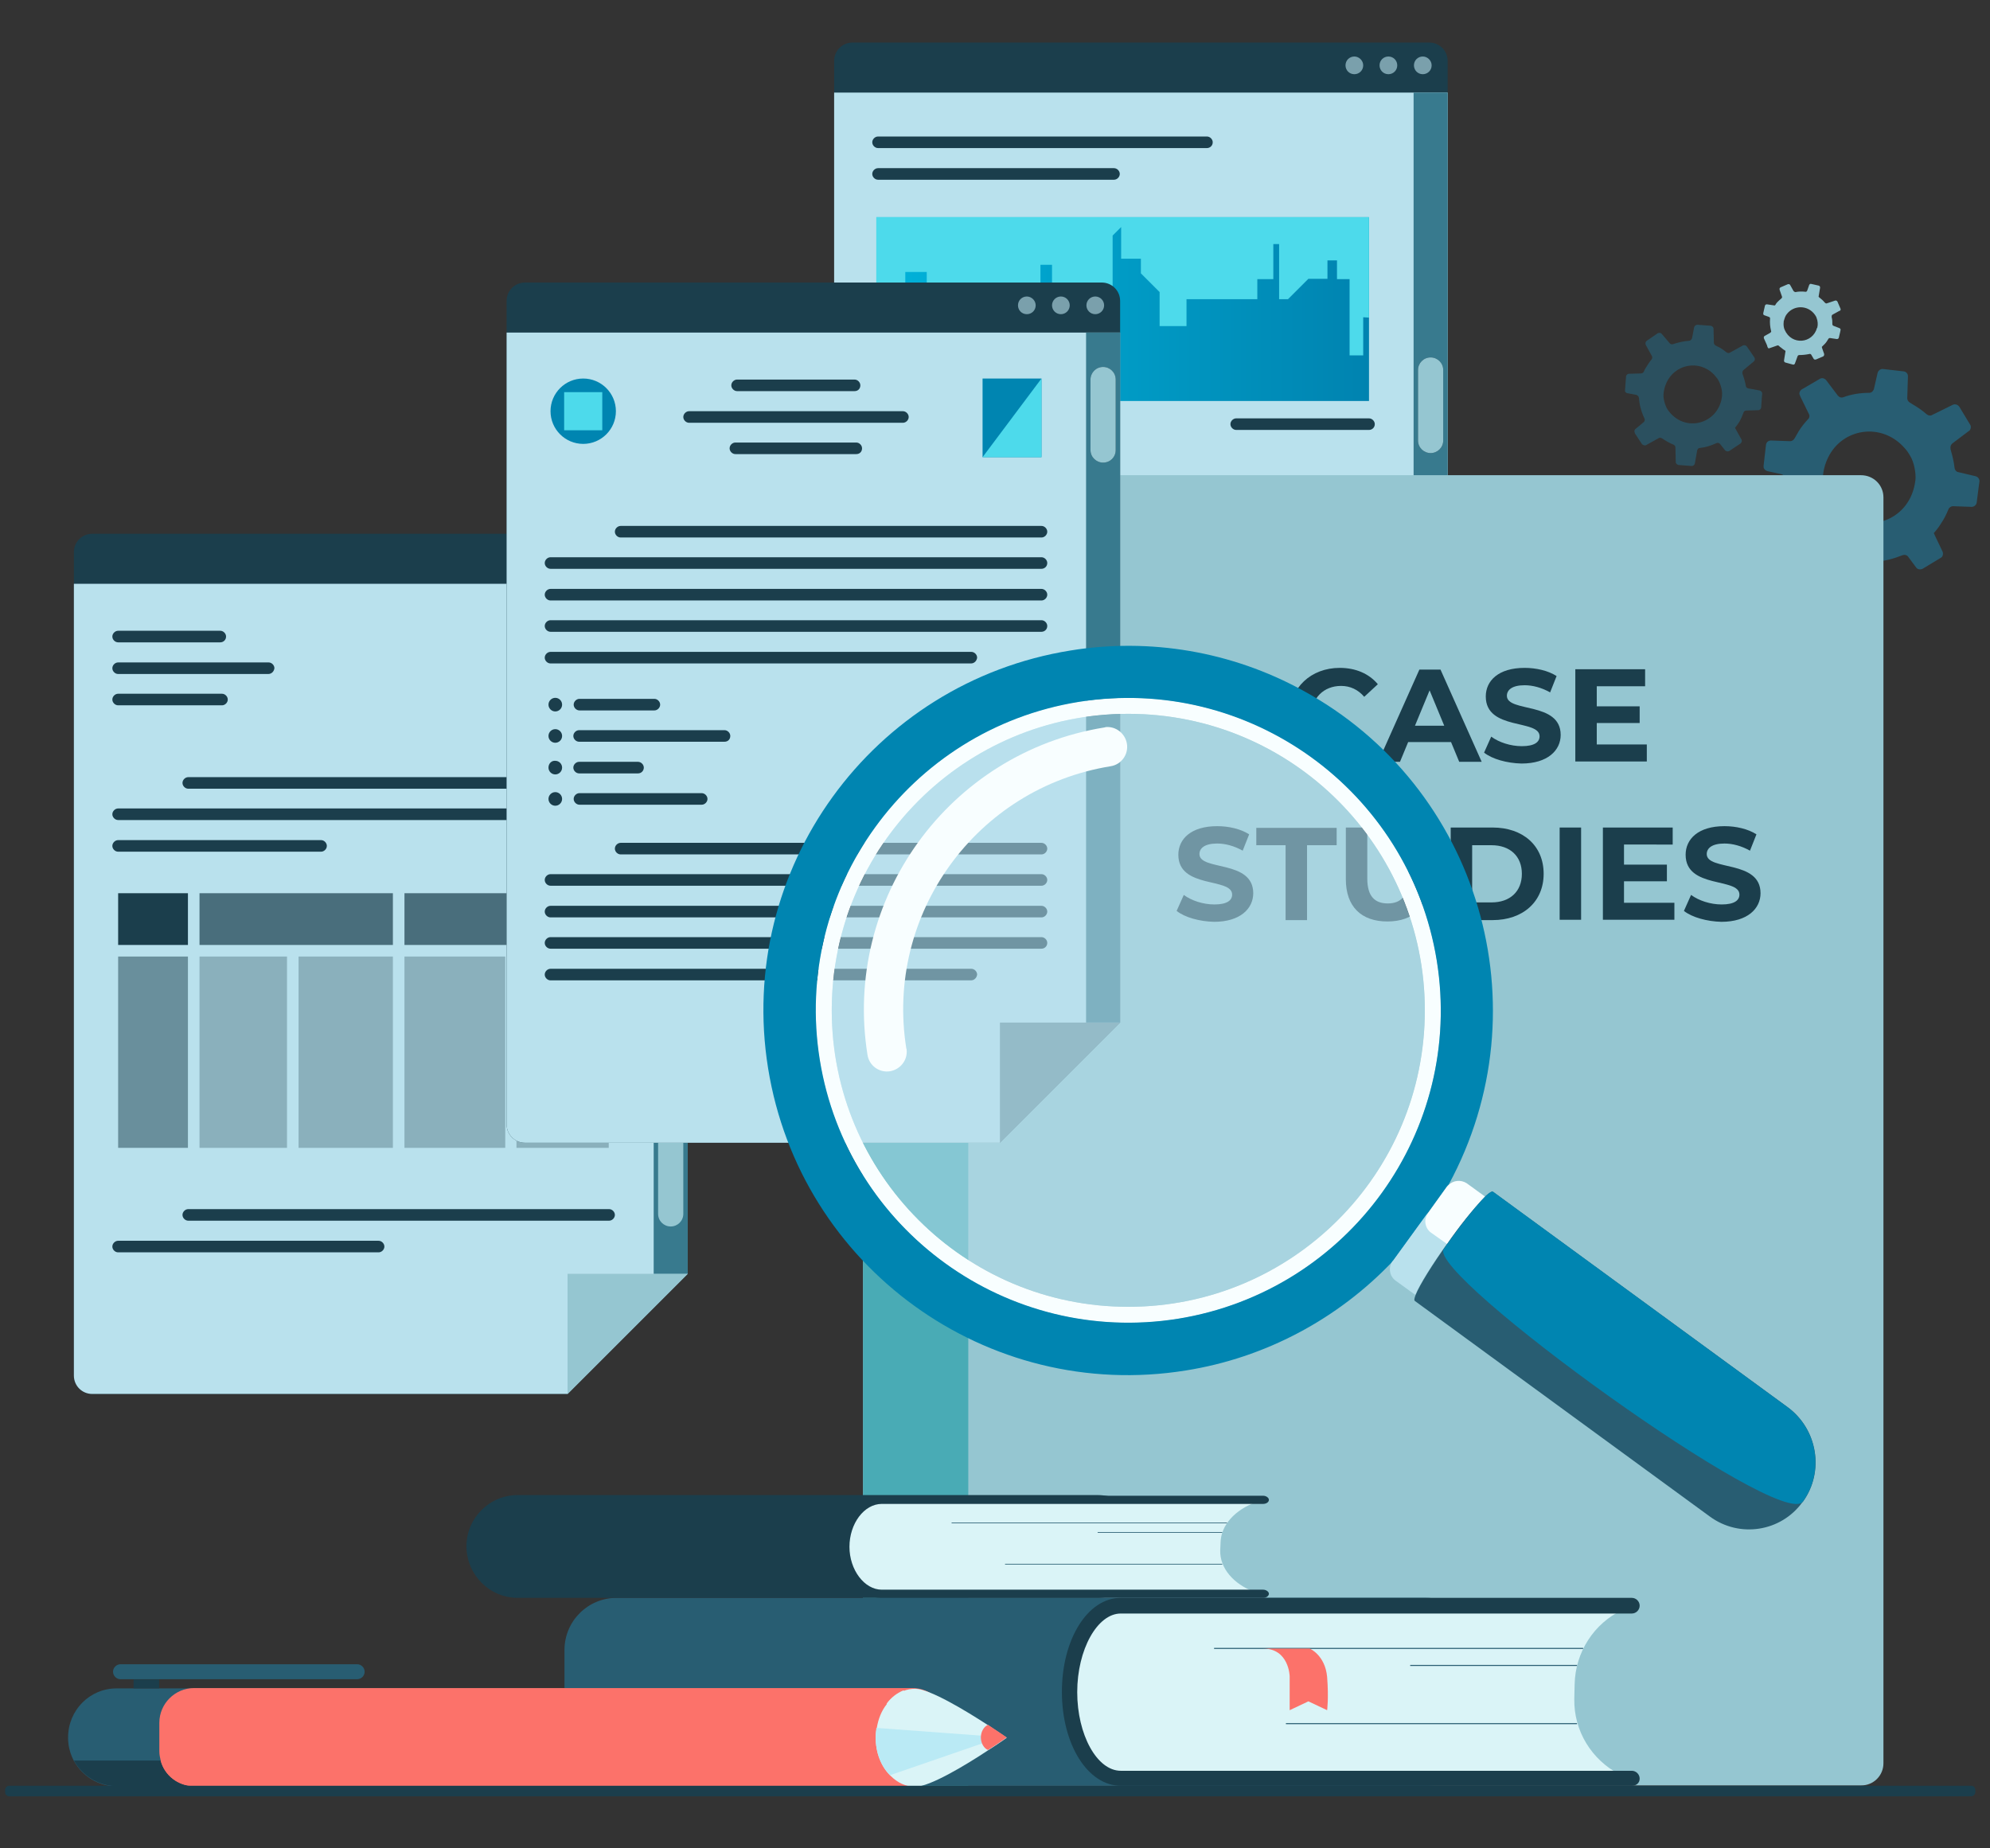 <?xml version="1.0" encoding="utf-8"?>
<!-- Generator: Adobe Illustrator 27.5.0, SVG Export Plug-In . SVG Version: 6.00 Build 0)  -->
<svg version="1.1" id="Layer_1" xmlns="http://www.w3.org/2000/svg" xmlns:xlink="http://www.w3.org/1999/xlink" x="0px" y="0px"
	 viewBox="0 0 584.5 543" style="enable-background:new 0 0 584.5 543;" xml:space="preserve">
<rect x="0" y="0" width="584.5" height="543" fill="#333333" stroke="none"/>
<style type="text/css">
	.st0{opacity:0.7;}
	.st1{fill:#285D72;}
	.st2{fill:#95C6D1;}
	.st3{fill:#1B3E4C;}
	.st4{fill:#B9E1ED;enable-background:new    ;}
	.st5{opacity:0.6;fill:#B9E1ED;enable-background:new    ;}
	.st6{opacity:0.5;fill:#1B3E4C;}
	.st7{fill:#387A8E;enable-background:new    ;}
	.st8{fill:url(#SVGID_1_);}
	.st9{fill:#4DDAEB;}
	.st10{fill:#95C6D1;enable-background:new    ;}
	.st11{opacity:0.7;fill:#1B3E4C;}
	.st12{opacity:0.3;fill:#1B3E4C;}
	.st13{fill:#49ABB5;}
	.st14{fill:#DAF4F7;}
	.st15{fill:#FC726A;}
	.st16{fill:#BAEAF5;}
	.st17{fill:#0085B1;}
	.st18{fill:#F8FEFF;}
	.st19{opacity:0.54;fill:#B9E1ED;}
	.st20{fill:#B9E1ED;}
</style>
<g>
	<g class="st0">
		<path class="st1" d="M483.6,130.7l3.6-2c0.3-0.2,0.7-0.1,1,0.1c0.4,0.2,0.7,0.5,1.1,0.7c0.7,0.4,1.4,0.8,2.2,1.1
			c0.3,0.1,0.6,0.5,0.6,0.8l0.1,4.3c0,0.5,0.4,0.8,0.8,0.9l3.9,0.3c0.4,0,0.8-0.3,0.9-0.7l0.7-3.9c0.1-0.4,0.4-0.7,0.8-0.7
			c1.7-0.2,3.3-0.7,4.8-1.4c0.4-0.2,0.8-0.1,1.1,0.2l1.5,1.9c0.3,0.3,0.8,0.4,1.2,0.2l3.3-2.2c0.1,0,0.1-0.1,0.2-0.2
			c0.2-0.3,0.3-0.7,0.1-1l-1.5-2.7l-0.4-0.7c0.5-0.6,0.9-1.2,1.3-1.8c0.5-0.9,0.9-1.8,1.2-2.7c0.1-0.3,0.4-0.6,0.8-0.6l3.5-0.1
			c0.5,0,0.9-0.4,0.9-0.9l0.2-3l0.1-0.9c0-0.5-0.3-0.9-0.8-1l-3.3-0.6c-0.4-0.1-0.7-0.4-0.7-0.7c-0.2-1.1-0.5-2.2-0.9-3.3
			c0-0.1-0.1-0.2-0.1-0.3c0,0,0-0.1,0-0.1c-0.1-0.3,0-0.7,0.3-1l3-2.5c0,0,0.1-0.1,0.1-0.1c0.3-0.3,0.3-0.8,0.1-1.1l-2.2-3.2
			c-0.3-0.4-0.8-0.5-1.2-0.3l-3.8,2.1c-0.3,0.2-0.7,0.1-1-0.1c-0.6-0.5-1.3-1-2-1.4c-0.4-0.2-0.8-0.4-1.2-0.6
			c-0.3-0.2-0.5-0.5-0.5-0.8l-0.1-4.1c0-0.5-0.4-0.8-0.8-0.9l-3.9-0.3c-0.5,0-0.9,0.3-1,0.8l-0.6,3.1c-0.1,0.4-0.4,0.7-0.8,0.8
			c-1.6,0.1-3.3,0.5-4.8,1c-0.4,0.1-0.8,0-1-0.3l-2.3-2.7c-0.3-0.4-0.8-0.4-1.2-0.2l-3.2,2.2c-0.4,0.3-0.5,0.8-0.3,1.2l0.1,0.2
			l1.7,3.1c0.2,0.3,0.1,0.7-0.1,1l0,0c-0.6,0.7-1.1,1.5-1.6,2.3c-0.3,0.4-0.5,0.9-0.7,1.3c-0.1,0.3-0.5,0.5-0.8,0.5l-3.5,0.1
			c-0.5,0-0.9,0.4-0.9,0.9l-0.3,3.9c0,0.1,0,0.2,0,0.3c0.1,0.3,0.4,0.6,0.7,0.6l2.6,0.5c0.3,0.1,0.6,0.3,0.7,0.6
			c0,0.1,0,0.2,0.1,0.2c0.1,2.1,0.7,4.2,1.6,6.1c0.2,0.3,0.1,0.7-0.1,1c0,0-0.1,0.1-0.1,0.1l-2.4,2c-0.4,0.3-0.4,0.8-0.2,1.2l0,0.1
			l2.1,3.2C482.7,130.8,483.2,131,483.6,130.7z M503.4,110c0.4,0.5,0.9,1,1.2,1.5c0.7,1.1,1.3,3.1,1.2,4.4c0,0.1,0,0.3,0,0.4
			c-0.9,8.4-11.2,11.1-16,4c-0.6-0.9-1.1-2.5-1.2-3.7c0-0.3,0-0.6,0-0.8c0.1-1.2,0.4-2.3,0.8-3.2C491.8,107,499,105.5,503.4,110z"/>
	</g>
	<g>
		<path class="st2" d="M519.7,102.3l2.3-0.8c0.2-0.1,0.4,0,0.5,0.1c0.2,0.2,0.4,0.4,0.6,0.5c0.4,0.3,0.7,0.6,1.1,0.8
			c0.2,0.1,0.3,0.3,0.2,0.5l-0.4,2.5c0,0.3,0.1,0.5,0.4,0.6l2.2,0.6c0.3,0.1,0.5-0.1,0.6-0.3l0.8-2.2c0.1-0.2,0.3-0.3,0.5-0.3
			c1,0,1.9-0.1,2.9-0.3c0.2-0.1,0.5,0,0.6,0.2l0.7,1.2c0.1,0.2,0.4,0.3,0.7,0.2l2.1-0.9c0,0,0.1,0,0.1-0.1c0.2-0.1,0.2-0.4,0.2-0.6
			l-0.6-1.7l-0.1-0.4c0.3-0.3,0.6-0.6,0.9-0.9c0.4-0.4,0.7-0.9,1-1.4c0.1-0.2,0.3-0.3,0.5-0.3l2,0.3c0.3,0,0.5-0.1,0.6-0.4l0.4-1.7
			l0.1-0.5c0.1-0.3-0.1-0.5-0.3-0.6l-1.8-0.7c-0.2-0.1-0.3-0.3-0.3-0.5c0-0.7,0-1.3-0.2-2c0-0.1,0-0.1,0-0.2c0,0,0,0,0-0.1
			c0-0.2,0.1-0.4,0.3-0.5l2-1.1c0,0,0,0,0.1,0c0.2-0.1,0.3-0.4,0.2-0.6l-0.9-2.1c-0.1-0.2-0.4-0.4-0.7-0.3l-2.4,0.8
			c-0.2,0.1-0.4,0-0.6-0.2c-0.3-0.3-0.6-0.7-1-1c-0.2-0.2-0.4-0.3-0.6-0.5c-0.2-0.1-0.3-0.3-0.2-0.5l0.4-2.4c0-0.3-0.1-0.5-0.4-0.6
			l-2.2-0.5c-0.3-0.1-0.5,0.1-0.6,0.3l-0.6,1.7c-0.1,0.2-0.3,0.4-0.6,0.3c-0.9-0.1-1.9-0.1-2.8,0.1c-0.2,0-0.4-0.1-0.6-0.3l-1-1.8
			c-0.1-0.2-0.4-0.3-0.7-0.2l-2.1,0.9c-0.2,0.1-0.4,0.4-0.3,0.6l0,0.1l0.7,2c0.1,0.2,0,0.4-0.2,0.6l0,0c-0.4,0.3-0.8,0.7-1.2,1.1
			c-0.2,0.2-0.4,0.5-0.5,0.7c-0.1,0.2-0.3,0.3-0.5,0.2l-2-0.3c-0.3,0-0.5,0.1-0.6,0.4l-0.5,2.2c0,0.1,0,0.1,0,0.2
			c0,0.2,0.2,0.4,0.3,0.4l1.4,0.5c0.2,0.1,0.3,0.2,0.3,0.4c0,0,0,0.1,0,0.1c-0.1,1.2,0,2.4,0.3,3.6c0.1,0.2,0,0.4-0.2,0.5
			c0,0,0,0-0.1,0.1l-1.6,0.9c-0.2,0.1-0.3,0.4-0.2,0.7l0,0l0.9,2C519.2,102.3,519.4,102.4,519.7,102.3z M533.1,92.5
			c0.2,0.3,0.4,0.6,0.5,1c0.3,0.7,0.4,1.9,0.2,2.6c0,0.1,0,0.2-0.1,0.2c-1.3,4.7-7.5,5.2-9.5,0.6c-0.3-0.6-0.4-1.5-0.3-2.3
			c0-0.2,0-0.3,0.1-0.5c0.2-0.7,0.4-1.3,0.8-1.8C526.8,89.6,531,89.5,533.1,92.5z"/>
	</g>
	<g>
		<path class="st1" d="M526.3,162.6l5.9-2.8c0.5-0.2,1.1-0.2,1.5,0.2c0.5,0.4,1.1,0.8,1.7,1.2c1.1,0.7,2.2,1.3,3.4,1.8
			c0.5,0.2,0.9,0.8,0.9,1.4l-0.2,6.8c0,0.7,0.5,1.4,1.2,1.4l6.2,0.7c0.7,0.1,1.3-0.4,1.5-1.1l1.4-6.1c0.1-0.6,0.6-1,1.3-1.1
			c2.6-0.2,5.2-0.9,7.7-1.9c0.6-0.2,1.3-0.1,1.7,0.5l2.3,3.1c0.4,0.6,1.2,0.7,1.9,0.4l5.3-3.2c0.1-0.1,0.2-0.1,0.3-0.2
			c0.4-0.4,0.5-1.1,0.3-1.6l-2.1-4.4l-0.5-1.1c0.8-0.9,1.5-1.8,2.1-2.8c0.9-1.3,1.6-2.7,2.2-4.2c0.2-0.5,0.8-0.9,1.3-0.9l5.5,0.2
			c0.7,0,1.4-0.5,1.5-1.3l0.6-4.7l0.2-1.4c0.1-0.7-0.4-1.4-1.1-1.6l-5.1-1.2c-0.6-0.1-1-0.6-1.1-1.2c-0.2-1.8-0.6-3.5-1.1-5.2
			c0-0.2-0.1-0.3-0.1-0.4c0,0,0-0.1,0-0.1c-0.1-0.6,0.1-1.1,0.5-1.5l4.9-3.7c0.1,0,0.1-0.1,0.2-0.1c0.4-0.5,0.5-1.2,0.2-1.7
			l-3.2-5.3c-0.4-0.6-1.2-0.9-1.9-0.6l-6.1,3c-0.5,0.3-1.1,0.2-1.6-0.2c-0.9-0.8-2-1.6-3.1-2.3c-0.6-0.4-1.2-0.7-1.8-1.1
			c-0.5-0.3-0.8-0.8-0.8-1.3l0.2-6.5c0-0.7-0.5-1.3-1.2-1.4l-6.1-0.7c-0.7-0.1-1.4,0.4-1.6,1.1l-1.1,4.8c-0.2,0.6-0.7,1.1-1.4,1.1
			c-2.6,0-5.2,0.4-7.6,1.3c-0.6,0.2-1.2,0-1.6-0.5l-3.4-4.5c-0.5-0.6-1.3-0.8-1.9-0.4l-5.3,3.1c-0.6,0.4-0.9,1.2-0.5,1.8l0.1,0.3
			l2.5,5.1c0.3,0.5,0.2,1.2-0.3,1.6l0,0c-1,1.1-1.9,2.2-2.7,3.5c-0.4,0.7-0.8,1.4-1.2,2.1c-0.3,0.5-0.8,0.8-1.3,0.8l-5.6-0.2
			c-0.8,0-1.4,0.5-1.5,1.3l-0.7,6.1c0,0.2,0,0.3,0,0.5c0.1,0.5,0.5,0.9,1.1,1.1l4.1,0.9c0.5,0.1,0.9,0.5,1,1c0,0.1,0.1,0.3,0.1,0.4
			c0,3.3,0.7,6.6,2.1,9.7c0.2,0.5,0.1,1.1-0.3,1.5c-0.1,0.1-0.1,0.1-0.2,0.2l-4,3c-0.6,0.4-0.7,1.2-0.4,1.9l0.1,0.1l3.1,5.2
			C524.8,162.7,525.7,163,526.3,162.6z M559.3,131.5c0.7,0.7,1.3,1.6,1.8,2.5c1.1,1.8,1.7,5,1.5,7c0,0.2-0.1,0.4-0.1,0.7
			c-2,13.2-18.5,16.5-25.5,4.9c-0.9-1.5-1.5-4-1.6-6c0-0.5,0-0.9,0.1-1.3c0.2-1.9,0.8-3.6,1.5-5C541.2,125.8,552.6,124,559.3,131.5z
			"/>
	</g>
</g>
<g>
	<g>
		<path class="st3" d="M425.2,17.9v212l-35.3,35.3H250.4c-3,0-5.4-2.4-5.4-5.4V17.9c0-3,2.4-5.4,5.4-5.4h169.4
			C422.8,12.5,425.2,14.9,425.2,17.9z"/>
		<path class="st4" d="M425.2,27.2v202.7l-35.3,35.3H250.4c-3,0-5.4-2.4-5.4-5.4V27.2H425.2z"/>
		<path class="st5" d="M420.5,19.2c0,1.5-1.2,2.6-2.6,2.6c-1.5,0-2.6-1.2-2.6-2.6c0-1.5,1.2-2.6,2.6-2.6
			C419.3,16.6,420.5,17.8,420.5,19.2z"/>
		<path class="st5" d="M410.4,19.2c0,1.5-1.2,2.6-2.6,2.6c-1.5,0-2.6-1.2-2.6-2.6c0-1.5,1.2-2.6,2.6-2.6
			C409.3,16.6,410.4,17.8,410.4,19.2z"/>
		<path class="st5" d="M400.4,19.2c0,1.5-1.2,2.6-2.6,2.6c-1.5,0-2.6-1.2-2.6-2.6c0-1.5,1.2-2.6,2.6-2.6
			C399.2,16.6,400.4,17.8,400.4,19.2z"/>
	</g>
	<g>
		<path class="st3" d="M354.5,43.5h-96.6c-0.9,0-1.7-0.8-1.7-1.7c0-0.9,0.8-1.7,1.7-1.7h96.6c0.9,0,1.7,0.8,1.7,1.7
			C356.2,42.8,355.4,43.5,354.5,43.5z"/>
		<path class="st3" d="M327.2,52.8h-69.3c-0.9,0-1.7-0.8-1.7-1.7c0-0.9,0.8-1.7,1.7-1.7h69.3c0.9,0,1.7,0.8,1.7,1.7
			C328.9,52,328.1,52.8,327.2,52.8z"/>
	</g>
	<g>
		<path class="st3" d="M402.1,195.7H278.5c-0.9,0-1.7-0.8-1.7-1.7c0-0.9,0.8-1.7,1.7-1.7h123.6c0.9,0,1.7,0.8,1.7,1.7
			C403.8,194.9,403,195.7,402.1,195.7z"/>
		<path class="st3" d="M381.4,232.7H257.9c-0.9,0-1.7-0.8-1.7-1.7c0-0.9,0.8-1.7,1.7-1.7h123.6c0.9,0,1.7,0.8,1.7,1.7
			C383.1,231.9,382.4,232.7,381.4,232.7z"/>
		<path class="st3" d="M402.1,204.9H257.9c-0.9,0-1.7-0.8-1.7-1.7c0-0.9,0.8-1.7,1.7-1.7h144.2c0.9,0,1.7,0.8,1.7,1.7
			C403.8,204.2,403,204.9,402.1,204.9z"/>
		<path class="st3" d="M402.1,214.2H257.9c-0.9,0-1.7-0.8-1.7-1.7c0-0.9,0.8-1.7,1.7-1.7h144.2c0.9,0,1.7,0.8,1.7,1.7
			C403.8,213.4,403,214.2,402.1,214.2z"/>
		<path class="st3" d="M402.1,223.4H257.9c-0.9,0-1.7-0.8-1.7-1.7c0-0.9,0.8-1.7,1.7-1.7h144.2c0.9,0,1.7,0.8,1.7,1.7
			C403.8,222.7,403,223.4,402.1,223.4z"/>
	</g>
	<polygon class="st6" points="425.2,229.9 389.9,265.2 389.9,229.9 	"/>
	<rect x="415.2" y="27.2" class="st7" width="10" height="202.7"/>
	<path class="st3" d="M420.2,133.1L420.2,133.1c-2,0-3.7-1.6-3.7-3.7v-20.7c0-2,1.6-3.7,3.7-3.7l0,0c2,0,3.7,1.6,3.7,3.7v20.7
		C423.9,131.5,422.2,133.1,420.2,133.1z"/>
	<g>
		<path class="st3" d="M402.1,144.9H278.5c-0.9,0-1.7-0.8-1.7-1.7s0.8-1.7,1.7-1.7h123.6c0.9,0,1.7,0.8,1.7,1.7
			S403,144.9,402.1,144.9z"/>
		<path class="st3" d="M381.4,181.9H257.9c-0.9,0-1.7-0.8-1.7-1.7c0-0.9,0.8-1.7,1.7-1.7h123.6c0.9,0,1.7,0.8,1.7,1.7
			C383.1,181.2,382.4,181.9,381.4,181.9z"/>
		<path class="st3" d="M402.1,154.2H257.9c-0.9,0-1.7-0.8-1.7-1.7s0.8-1.7,1.7-1.7h144.2c0.9,0,1.7,0.8,1.7,1.7
			S403,154.2,402.1,154.2z"/>
		<path class="st3" d="M402.1,163.4H257.9c-0.9,0-1.7-0.8-1.7-1.7s0.8-1.7,1.7-1.7h144.2c0.9,0,1.7,0.8,1.7,1.7
			S403,163.4,402.1,163.4z"/>
		<path class="st3" d="M402.1,172.7H257.9c-0.9,0-1.7-0.8-1.7-1.7c0-0.9,0.8-1.7,1.7-1.7h144.2c0.9,0,1.7,0.8,1.7,1.7
			C403.8,171.9,403,172.7,402.1,172.7z"/>
	</g>
	<linearGradient id="SVGID_1_" gradientUnits="userSpaceOnUse" x1="257.43" y1="90.776" x2="402.092" y2="90.776">
		<stop  offset="0" style="stop-color:#00B3DA"/>
		<stop  offset="1" style="stop-color:#0083B0"/>
	</linearGradient>
	<rect x="257.4" y="63.8" class="st8" width="144.7" height="54"/>
	<polygon class="st9" points="257.4,109.1 261.4,109.1 261.4,99.3 265.9,99.3 265.9,79.9 272.2,79.9 272.2,91.8 280.9,91.8 
		280.9,107.7 291.3,107.7 291.3,96.6 299.9,96.6 305.6,91 305.6,77.8 309,77.8 309,96.6 317.8,96.6 317.8,103.4 326.8,103.4 
		326.8,69.2 329.3,66.7 329.3,76 335.1,76 335.1,80.3 340.6,85.8 340.6,95.8 348.5,95.8 348.5,87.9 369.3,87.9 369.3,82 374,82 
		374,71.7 375.7,71.7 375.7,87.9 378.3,87.9 384.3,81.9 389.9,81.9 389.9,76.5 392.7,76.5 392.7,82 396.4,82 396.4,104.4 
		400.4,104.4 400.4,93.2 402.1,93.3 402.1,63.8 257.4,63.8 	"/>
	<g>
		<path class="st3" d="M402.1,126.3h-39c-0.9,0-1.7-0.8-1.7-1.7c0-0.9,0.8-1.7,1.7-1.7h39c0.9,0,1.7,0.8,1.7,1.7
			C403.8,125.6,403,126.3,402.1,126.3z"/>
	</g>
	<path class="st10" d="M420.2,133.1L420.2,133.1c-2,0-3.7-1.6-3.7-3.7v-20.7c0-2,1.6-3.7,3.7-3.7l0,0c2,0,3.7,1.6,3.7,3.7v20.7
		C423.9,131.5,422.2,133.1,420.2,133.1z"/>
</g>
<g>
	<g>
		<path class="st3" d="M202,162.2v212l-35.3,35.3H27.1c-3,0-5.4-2.4-5.4-5.4V162.2c0-3,2.4-5.4,5.4-5.4h169.4
			C199.5,156.8,202,159.2,202,162.2z"/>
		<path class="st4" d="M202,171.5v202.7l-35.3,35.3H27.1c-3,0-5.4-2.4-5.4-5.4V171.5H202z"/>
		<path class="st5" d="M197.3,163.5c0,1.5-1.2,2.6-2.6,2.6c-1.5,0-2.6-1.2-2.6-2.6c0-1.5,1.2-2.6,2.6-2.6
			C196.1,160.9,197.3,162.1,197.3,163.5z"/>
		<path class="st5" d="M187.2,163.5c0,1.5-1.2,2.6-2.6,2.6s-2.6-1.2-2.6-2.6c0-1.5,1.2-2.6,2.6-2.6S187.2,162.1,187.2,163.5z"/>
		<path class="st5" d="M177.2,163.5c0,1.5-1.2,2.6-2.6,2.6s-2.6-1.2-2.6-2.6c0-1.5,1.2-2.6,2.6-2.6S177.2,162.1,177.2,163.5z"/>
	</g>
	<g>
		<path class="st3" d="M64.7,188.7h-30c-0.9,0-1.7-0.8-1.7-1.7c0-0.9,0.8-1.7,1.7-1.7h30c0.9,0,1.7,0.8,1.7,1.7
			C66.4,188,65.6,188.7,64.7,188.7z"/>
		<path class="st3" d="M78.8,198H34.7c-0.9,0-1.7-0.8-1.7-1.7c0-0.9,0.8-1.7,1.7-1.7h44.2c0.9,0,1.7,0.8,1.7,1.7
			C80.5,197.2,79.8,198,78.8,198z"/>
		<path class="st3" d="M65.2,207.2H34.7c-0.9,0-1.7-0.8-1.7-1.7s0.8-1.7,1.7-1.7h30.5c0.9,0,1.7,0.8,1.7,1.7S66.1,207.2,65.2,207.2z
			"/>
	</g>
	<g>
		<path class="st3" d="M178.9,358.6H55.3c-0.9,0-1.7-0.8-1.7-1.7s0.8-1.7,1.7-1.7h123.6c0.9,0,1.7,0.8,1.7,1.7
			S179.8,358.6,178.9,358.6z"/>
		<path class="st3" d="M111.2,367.9H34.7c-0.9,0-1.7-0.8-1.7-1.7s0.8-1.7,1.7-1.7h76.5c0.9,0,1.7,0.8,1.7,1.7
			S112.1,367.9,111.2,367.9z"/>
	</g>
	<polygon class="st2" points="202,374.2 166.7,409.5 166.7,374.2 	"/>
	<rect x="192" y="171.5" class="st7" width="10" height="202.7"/>
	<g>
		<path class="st3" d="M178.9,188.7h-23.2c-0.9,0-1.7-0.8-1.7-1.7c0-0.9,0.8-1.7,1.7-1.7h23.2c0.9,0,1.7,0.8,1.7,1.7
			C180.6,188,179.8,188.7,178.9,188.7z"/>
		<path class="st3" d="M178.9,198h-12c-0.9,0-1.7-0.8-1.7-1.7c0-0.9,0.8-1.7,1.7-1.7h12c0.9,0,1.7,0.8,1.7,1.7
			C180.6,197.2,179.8,198,178.9,198z"/>
	</g>
	<g>
		<path class="st3" d="M178.9,231.7H55.3c-0.9,0-1.7-0.8-1.7-1.7c0-0.9,0.8-1.7,1.7-1.7h123.6c0.9,0,1.7,0.8,1.7,1.7
			C180.6,230.9,179.8,231.7,178.9,231.7z"/>
		<path class="st3" d="M178.9,240.9H34.7c-0.9,0-1.7-0.8-1.7-1.7c0-0.9,0.8-1.7,1.7-1.7h144.2c0.9,0,1.7,0.8,1.7,1.7
			C180.6,240.2,179.8,240.9,178.9,240.9z"/>
		<path class="st3" d="M94.3,250.2H34.7c-0.9,0-1.7-0.8-1.7-1.7c0-0.9,0.8-1.7,1.7-1.7h59.6c0.9,0,1.7,0.8,1.7,1.7
			C96,249.4,95.2,250.2,94.3,250.2z"/>
	</g>
	<g>
		<rect x="58.6" y="262.4" class="st11" width="56.8" height="15.2"/>
		<rect x="58.6" y="281" class="st12" width="25.7" height="56.2"/>
		<rect x="118.8" y="281" class="st12" width="29.6" height="56.2"/>
		<rect x="118.8" y="262.4" class="st11" width="60.1" height="15.2"/>
		<rect x="151.7" y="281" class="st12" width="27.1" height="56.2"/>
		<rect x="34.7" y="281" class="st6" width="20.5" height="56.2"/>
		<rect x="34.7" y="262.4" class="st3" width="20.5" height="15.2"/>
		<rect x="87.7" y="281" class="st12" width="27.7" height="56.2"/>
	</g>
	<path class="st10" d="M197,360.3L197,360.3c-2,0-3.7-1.6-3.7-3.7v-20.7c0-2,1.6-3.7,3.7-3.7l0,0c2,0,3.7,1.6,3.7,3.7v20.7
		C200.7,358.7,199,360.3,197,360.3z"/>
</g>
<path class="st2" d="M553.2,146.1V518c0,3.6-2.9,6.5-6.5,6.5H260c-3.6,0-6.5-2.9-6.5-6.5V146.1c0-3.6,2.9-6.5,6.5-6.5h286.6
	C550.3,139.6,553.2,142.5,553.2,146.1z"/>
<path class="st13" d="M284.4,139.6v385H260c-3.6,0-6.5-2.9-6.5-6.5V146.1c0-3.6,2.9-6.5,6.5-6.5H284.4z"/>
<g>
	<g>
		<path class="st1" d="M181.1,524.6h237.8c8.4,0,15.3-6.8,15.3-15.3v-24.6c0-8.4-6.8-15.3-15.3-15.3H181.1
			c-8.4,0-15.3,6.8-15.3,15.3v24.6C165.8,517.7,172.7,524.6,181.1,524.6z"/>
		<path class="st14" d="M314.3,489.7l-0.2,12c-0.2,10.7,8.3,19.4,19,19.6l142.5,2.3l0-2.4c-8-4.2-13.4-12.6-13.2-22.2l0.1-4.2
			c0.2-9.6,5.8-17.9,13.9-21.8l0,0l-142.5-2.3C323.3,470.5,314.5,479,314.3,489.7z"/>
		<g>
			<path class="st3" d="M479.3,524.6H329.2c-9.7,0-17.3-12.1-17.3-27.6c0-15.5,7.6-27.6,17.3-27.6h150.1c1.2,0,2.3,1,2.3,2.3
				c0,1.2-1,2.3-2.3,2.3H329.2c-6.9,0-12.8,10.6-12.8,23.1c0,12.5,5.8,23.1,12.8,23.1h150.1c1.2,0,2.3,1,2.3,2.3
				S480.6,524.6,479.3,524.6z"/>
		</g>
		<g>
			<rect x="356.6" y="484.1" class="st1" width="108.4" height="0.3"/>
		</g>
		<g>
			<rect x="414.2" y="489.1" class="st1" width="49" height="0.3"/>
		</g>
		<g>
			<rect x="377.7" y="506.2" class="st1" width="85.5" height="0.3"/>
		</g>
	</g>
	<path class="st15" d="M384.7,484.3c0,0,4.5,1.9,5.1,8.3c0.5,6.4,0,9.8,0,9.8l-5.5-2.6l-5.5,2.6v-10c0,0-0.2-8.1-7.8-8.1H384.7z"/>
</g>
<g>
	<path class="st1" d="M20,510.4c0,0.6,0,1.2,0.1,1.8c0.2,1.8,0.8,3.6,1.6,5.1c0.7,1.2,1.5,2.3,2.5,3.3c2.6,2.6,6.2,4.2,10.2,4.2H237
		c8,0,14.4-6.4,14.4-14.4c0-4-1.6-7.6-4.2-10.2c-2.6-2.6-6.2-4.2-10.2-4.2H34.4C26.4,495.9,20,502.4,20,510.4z"/>
	<path class="st1" d="M35.4,493.3h69.5c1.2,0,2.2-1,2.2-2.2l0,0c0-1.2-1-2.2-2.2-2.2H35.4c-1.2,0-2.2,1-2.2,2.2l0,0
		C33.2,492.3,34.2,493.3,35.4,493.3z"/>
	
		<rect x="39.3" y="493.3" transform="matrix(-1 -1.224647e-16 1.224647e-16 -1 86.035 989.284)" class="st3" width="7.5" height="2.6"/>
	<path class="st3" d="M21.7,517.2c0.7,1.2,1.5,2.3,2.5,3.3c2.6,2.6,6.2,4.2,10.2,4.2h42.9v-7.5H21.7z"/>
	<path class="st15" d="M278.2,506.1v8.4c0,0.9-0.1,1.8-0.4,2.7c-1.2,4.3-5.1,7.5-9.8,7.5H57c-4.7,0-8.7-3.2-9.8-7.5
		c-0.2-0.9-0.4-1.7-0.4-2.7v-8.4c0-5.6,4.6-10.2,10.2-10.2h211C273.6,495.9,278.2,500.5,278.2,506.1z"/>
	<path class="st15" d="M277.8,517.2c-1.2,4.3-5.1,7.5-9.8,7.5H57c-4.7,0-8.7-3.2-9.8-7.5H277.8z"/>
	<g>
		<path class="st14" d="M257.2,510.4c0,4.5,1.6,8.5,4.2,11.1c0.1,0.1,0.1,0.1,0.2,0.2c2,2,4.5,3.2,7.2,3.2c4.3,0,14.9-6.4,21.4-10.7
			c3.3-2.1,5.5-3.7,5.5-3.7s-2.3-1.6-5.5-3.7c-6.6-4.3-17.2-10.7-21.4-10.7c-1.2,0-2.4,0.2-3.5,0.7c-1.9,0.8-3.6,2.1-4.9,3.9
			c-1.5,1.9-2.5,4.4-2.9,7.1c0,0,0,0.1,0,0.1C257.3,508.5,257.2,509.5,257.2,510.4z"/>
		<path class="st16" d="M257.2,510.4c0,4.5,1.6,8.5,4.2,11.1l32.5-11.2l-36.5-2.7C257.3,508.5,257.2,509.5,257.2,510.4z"/>
		<path class="st14" d="M260.4,500.5l32.4,8.8l-27.5-12.7C263.4,497.4,261.7,498.7,260.4,500.5z"/>
		<path class="st15" d="M288.1,510.4c0,1.7,0.9,3.2,2.1,3.7c3.3-2.1,5.5-3.7,5.5-3.7s-2.3-1.6-5.5-3.7
			C289,507.2,288.1,508.7,288.1,510.4z"/>
	</g>
</g>
<g>
	<g>
		<path class="st3" d="M152.1,469.4h170.2c8.3,0,15.1-6.7,15.1-15.1l0,0c0-8.3-6.7-15.1-15.1-15.1H152.1c-8.3,0-15.1,6.7-15.1,15.1
			l0,0C137.1,462.7,143.8,469.4,152.1,469.4z"/>
		<path class="st14" d="M247.9,450.4l-0.1,6.6c-0.1,5.8,6.2,10.6,14.2,10.7l106.3,1.2l0-1.3c-6-2.3-10-6.9-9.9-12.1l0.1-2.3
			c0.1-5.2,4.3-9.7,10.4-11.9l0,0L262.5,440C254.6,439.9,248,444.6,247.9,450.4z"/>
		<g>
			<path class="st3" d="M371,469.4H259c-7.2,0-12.9-6.6-12.9-15c0-8.4,5.7-15,12.9-15h112c0.9,0,1.7,0.6,1.7,1.2
				c0,0.7-0.8,1.2-1.7,1.2H259c-5.2,0-9.5,5.8-9.5,12.6c0,6.8,4.4,12.6,9.5,12.6h112c0.9,0,1.7,0.6,1.7,1.2
				C372.7,468.8,372,469.4,371,469.4z"/>
		</g>
		<g>
			<rect x="279.5" y="447.3" class="st1" width="80.9" height="0.2"/>
		</g>
		<g>
			<rect x="322.4" y="450.1" class="st1" width="36.6" height="0.2"/>
		</g>
		<g>
			<rect x="295.2" y="459.4" class="st1" width="63.8" height="0.2"/>
		</g>
	</g>
</g>
<path class="st3" d="M579,527.7H2.7c-0.6,0-1.2-0.5-1.2-1.2v-0.7c0-0.6,0.5-1.2,1.2-1.2H579c0.6,0,1.2,0.5,1.2,1.2v0.7
	C580.1,527.2,579.6,527.7,579,527.7z"/>
<g>
	<path class="st3" d="M378.8,210.2c0-8.2,6.3-14,14.7-14c4.7,0,8.6,1.7,11.2,4.8l-4,3.7c-1.8-2.1-4.1-3.2-6.8-3.2
		c-5.1,0-8.7,3.6-8.7,8.7c0,5.1,3.6,8.7,8.7,8.7c2.7,0,5-1.1,6.8-3.2l4,3.7c-2.6,3.1-6.5,4.8-11.2,4.8
		C385,224.2,378.8,218.4,378.8,210.2z"/>
	<path class="st3" d="M426.2,218h-12.6l-2.4,5.8h-6.4l12.1-27.1h6.2l12.1,27.1h-6.6L426.2,218z M424.2,213.2l-4.3-10.4l-4.3,10.4
		H424.2z"/>
	<path class="st3" d="M435.9,221.1l2.1-4.7c2.3,1.7,5.7,2.8,9,2.8c3.7,0,5.2-1.2,5.2-2.9c0-5.1-15.8-1.6-15.8-11.7
		c0-4.6,3.7-8.4,11.4-8.4c3.4,0,6.9,0.8,9.4,2.4l-1.9,4.8c-2.5-1.4-5.1-2.1-7.5-2.1c-3.7,0-5.2,1.4-5.2,3.1c0,5,15.8,1.6,15.8,11.5
		c0,4.5-3.8,8.4-11.5,8.4C442.6,224.2,438.3,223,435.9,221.1z"/>
	<path class="st3" d="M483.7,218.7v5h-21v-27.1h20.5v5H469v5.9h12.6v4.9H469v6.3H483.7z"/>
	<path class="st3" d="M345.6,267.6l2.1-4.7c2.3,1.7,5.7,2.8,9,2.8c3.7,0,5.2-1.2,5.2-2.9c0-5.1-15.8-1.6-15.8-11.7
		c0-4.6,3.7-8.4,11.4-8.4c3.4,0,6.9,0.8,9.4,2.4l-1.9,4.8c-2.5-1.4-5.1-2.1-7.5-2.1c-3.7,0-5.2,1.4-5.2,3.1c0,5,15.8,1.6,15.8,11.5
		c0,4.5-3.8,8.4-11.5,8.4C352.3,270.7,348,269.5,345.6,267.6z"/>
	<path class="st3" d="M377.7,248.3H369v-5.1h23.6v5.1h-8.7v22h-6.3V248.3z"/>
	<path class="st3" d="M395.3,258.3v-15.2h6.3v15c0,5.2,2.2,7.3,6,7.3c3.8,0,6-2.1,6-7.3v-15h6.2v15.2c0,8-4.6,12.4-12.3,12.4
		S395.3,266.3,395.3,258.3z"/>
	<path class="st3" d="M426.1,243.1h12.3c8.9,0,15,5.3,15,13.6c0,8.2-6.1,13.6-15,13.6h-12.3V243.1z M438.1,265.1
		c5.4,0,8.9-3.2,8.9-8.4c0-5.2-3.5-8.4-8.9-8.4h-5.7v16.8H438.1z"/>
	<path class="st3" d="M458.1,243.1h6.3v27.1h-6.3V243.1z"/>
	<path class="st3" d="M491.8,265.2v5h-21v-27.1h20.5v5H477v5.9h12.6v4.9H477v6.3H491.8z"/>
	<path class="st3" d="M494.6,267.6l2.1-4.7c2.3,1.7,5.7,2.8,9,2.8c3.7,0,5.2-1.2,5.2-2.9c0-5.1-15.8-1.6-15.8-11.7
		c0-4.6,3.7-8.4,11.4-8.4c3.4,0,6.9,0.8,9.4,2.4l-1.9,4.8c-2.5-1.4-5.1-2.1-7.5-2.1c-3.7,0-5.2,1.4-5.2,3.1c0,5,15.8,1.6,15.8,11.5
		c0,4.5-3.8,8.4-11.5,8.4C501.4,270.7,497,269.5,494.6,267.6z"/>
</g>
<g>
	<g>
		<path class="st3" d="M329,88.4v212l-35.3,35.3H154.2c-3,0-5.4-2.4-5.4-5.4V88.4c0-3,2.4-5.4,5.4-5.4h169.4
			C326.6,83,329,85.4,329,88.4z"/>
		<path class="st4" d="M329,97.7v202.7l-35.3,35.3H154.2c-3,0-5.4-2.4-5.4-5.4V97.7H329z"/>
		<circle class="st5" cx="321.7" cy="89.7" r="2.6"/>
		<circle class="st5" cx="311.6" cy="89.7" r="2.6"/>
		<path class="st5" d="M304.2,89.7c0,1.5-1.2,2.6-2.6,2.6c-1.5,0-2.6-1.2-2.6-2.6c0-1.5,1.2-2.6,2.6-2.6
			C303,87.1,304.2,88.3,304.2,89.7z"/>
	</g>
	<g>
		<path class="st3" d="M251,114.9h-34.5c-0.9,0-1.7-0.8-1.7-1.7c0-0.9,0.8-1.7,1.7-1.7H251c0.9,0,1.7,0.8,1.7,1.7
			C252.7,114.2,252,114.9,251,114.9z"/>
		<path class="st3" d="M265.2,124.2h-62.8c-0.9,0-1.7-0.8-1.7-1.7c0-0.9,0.8-1.7,1.7-1.7h62.8c0.9,0,1.7,0.8,1.7,1.7
			C266.9,123.4,266.1,124.2,265.2,124.2z"/>
		<path class="st3" d="M251.5,133.4h-35.5c-0.9,0-1.7-0.8-1.7-1.7c0-0.9,0.8-1.7,1.7-1.7h35.5c0.9,0,1.7,0.8,1.7,1.7
			C253.2,132.7,252.5,133.4,251.5,133.4z"/>
	</g>
	<g>
		<path class="st3" d="M305.9,157.9H182.3c-0.9,0-1.7-0.8-1.7-1.7c0-0.9,0.8-1.7,1.7-1.7h123.6c0.9,0,1.7,0.8,1.7,1.7
			C307.6,157.1,306.8,157.9,305.9,157.9z"/>
		<path class="st3" d="M285.2,194.9H161.7c-0.9,0-1.7-0.8-1.7-1.7c0-0.9,0.8-1.7,1.7-1.7h123.6c0.9,0,1.7,0.8,1.7,1.7
			C286.9,194.1,286.2,194.9,285.2,194.9z"/>
		<path class="st3" d="M305.9,167.1H161.7c-0.9,0-1.7-0.8-1.7-1.7c0-0.9,0.8-1.7,1.7-1.7h144.2c0.9,0,1.7,0.8,1.7,1.7
			C307.6,166.4,306.8,167.1,305.9,167.1z"/>
		<path class="st3" d="M305.9,176.4H161.7c-0.9,0-1.7-0.8-1.7-1.7c0-0.9,0.8-1.7,1.7-1.7h144.2c0.9,0,1.7,0.8,1.7,1.7
			C307.6,175.6,306.8,176.4,305.9,176.4z"/>
		<path class="st3" d="M305.9,185.6H161.7c-0.9,0-1.7-0.8-1.7-1.7c0-0.9,0.8-1.7,1.7-1.7h144.2c0.9,0,1.7,0.8,1.7,1.7
			C307.6,184.9,306.8,185.6,305.9,185.6z"/>
	</g>
	<g>
		<path class="st3" d="M305.9,251H182.3c-0.9,0-1.7-0.8-1.7-1.7c0-0.9,0.8-1.7,1.7-1.7h123.6c0.9,0,1.7,0.8,1.7,1.7
			C307.6,250.2,306.8,251,305.9,251z"/>
		<path class="st3" d="M285.2,288H161.7c-0.9,0-1.7-0.8-1.7-1.7c0-0.9,0.8-1.7,1.7-1.7h123.6c0.9,0,1.7,0.8,1.7,1.7
			C286.9,287.2,286.2,288,285.2,288z"/>
		<path class="st3" d="M305.9,260.2H161.7c-0.9,0-1.7-0.8-1.7-1.7s0.8-1.7,1.7-1.7h144.2c0.9,0,1.7,0.8,1.7,1.7
			S306.8,260.2,305.9,260.2z"/>
		<path class="st3" d="M305.9,269.5H161.7c-0.9,0-1.7-0.8-1.7-1.7s0.8-1.7,1.7-1.7h144.2c0.9,0,1.7,0.8,1.7,1.7
			S306.8,269.5,305.9,269.5z"/>
		<path class="st3" d="M305.9,278.7H161.7c-0.9,0-1.7-0.8-1.7-1.7c0-0.9,0.8-1.7,1.7-1.7h144.2c0.9,0,1.7,0.8,1.7,1.7
			C307.6,278,306.8,278.7,305.9,278.7z"/>
	</g>
	<rect x="288.6" y="111.2" class="st17" width="17.3" height="23.1"/>
	<circle class="st17" cx="171.3" cy="120.8" r="9.6"/>
	<g>
		<path class="st3" d="M161.1,207c0,1.1,0.9,2,2,2c1.1,0,2-0.9,2-2s-0.9-2-2-2C162,205,161.1,205.9,161.1,207z"/>
		<path class="st3" d="M161.1,216.2c0,1.1,0.9,2,2,2c1.1,0,2-0.9,2-2c0-1.1-0.9-2-2-2C162,214.2,161.1,215.1,161.1,216.2z"/>
		<path class="st3" d="M161.1,225.5c0,1.1,0.9,2,2,2c1.1,0,2-0.9,2-2c0-1.1-0.9-2-2-2C162,223.4,161.1,224.3,161.1,225.5z"/>
		<path class="st3" d="M161.1,234.7c0,1.1,0.9,2,2,2c1.1,0,2-0.9,2-2c0-1.1-0.9-2-2-2C162,232.7,161.1,233.6,161.1,234.7z"/>
		<path class="st3" d="M192.2,208.7h-22c-0.9,0-1.7-0.8-1.7-1.7c0-0.9,0.8-1.7,1.7-1.7h22c0.9,0,1.7,0.8,1.7,1.7
			C193.9,207.9,193.1,208.7,192.2,208.7z"/>
		<path class="st3" d="M212.8,217.9h-42.7c-0.9,0-1.7-0.8-1.7-1.7c0-0.9,0.8-1.7,1.7-1.7h42.7c0.9,0,1.7,0.8,1.7,1.7
			C214.5,217.2,213.8,217.9,212.8,217.9z"/>
		<path class="st3" d="M187.4,227.2h-17.3c-0.9,0-1.7-0.8-1.7-1.7c0-0.9,0.8-1.7,1.7-1.7h17.3c0.9,0,1.7,0.8,1.7,1.7
			C189.1,226.4,188.4,227.2,187.4,227.2z"/>
		<path class="st3" d="M206.1,236.4h-35.9c-0.9,0-1.7-0.8-1.7-1.7c0-0.9,0.8-1.7,1.7-1.7h35.9c0.9,0,1.7,0.8,1.7,1.7
			C207.8,235.6,207,236.4,206.1,236.4z"/>
	</g>
	<polygon class="st6" points="329,300.4 293.7,335.7 293.7,300.4 	"/>
	<polygon class="st9" points="305.9,111.2 288.6,134.3 305.9,134.3 	"/>
	<rect x="165.7" y="115.2" class="st9" width="11.2" height="11.2"/>
	<rect x="319" y="97.7" class="st7" width="10" height="202.7"/>
	<path class="st3" d="M324,135.9L324,135.9c-2,0-3.7-1.6-3.7-3.7v-20.7c0-2,1.6-3.7,3.7-3.7l0,0c2,0,3.7,1.6,3.7,3.7v20.7
		C327.7,134.3,326.1,135.9,324,135.9z"/>
	<path class="st10" d="M324,135.9L324,135.9c-2,0-3.7-1.6-3.7-3.7v-20.7c0-2,1.6-3.7,3.7-3.7l0,0c2,0,3.7,1.6,3.7,3.7v20.7
		C327.7,134.3,326.1,135.9,324,135.9z"/>
</g>
<g>
	<path class="st18" d="M331.4,205c-50.7,0-91.8,41.1-91.8,91.8c0,50.7,41.1,91.8,91.8,91.8s91.8-41.1,91.8-91.8
		C423.2,246.1,382.1,205,331.4,205z M331.4,383.9c-48.1,0-87.1-39-87.1-87.1c0-48.1,39-87.1,87.1-87.1c48.1,0,87.1,39,87.1,87.1
		C418.5,344.9,379.5,383.9,331.4,383.9z"/>
	<circle id="Ellipse_1482_00000114072851025631383100000015770959455115278264_" class="st19" cx="331.4" cy="296.8" r="87.1"/>
	<path id="Shine" class="st18" d="M324.4,213.7c-45.8,7.4-76.9,50.5-69.6,96.2c0.5,3.2,3.5,5.3,6.6,4.8c3-0.5,5.2-3.2,4.9-6.3
		c0-0.1,0-0.2-0.1-0.4c-6.3-39.4,20.5-76.5,60-82.9c3.2-0.5,5.3-3.5,4.8-6.6c-0.5-3-3.2-5.2-6.3-4.9
		C324.6,213.7,324.5,213.7,324.4,213.7L324.4,213.7z"/>
	<g id="Group_5955_00000166636527990244373080000003595965969488883084_">
		<g id="Group_5951_00000178927299779999573440000007049089361502724793_">
			<path id="Path_17539_00000073714547856187408460000013383490641604111758_" class="st17" d="M314.4,191.1
				c-58.4,9.4-98.2,64.3-88.8,122.7c9.4,58.4,64.3,98.2,122.7,88.8c23.3-3.7,44.7-15.1,60.9-32.2l10.3-14.2l5.6-7.8
				c0.1-0.1,0.2-0.3,0.4-0.4c28.2-52,9-117-42.9-145.2C361.8,191.4,337.8,187.3,314.4,191.1L314.4,191.1z M346,387.4
				c-50,8-97.1-26-105.2-76s26-97.1,76-105.2c50-8,97.1,26,105.2,76l0,0C430.1,332.3,396,379.3,346,387.4L346,387.4L346,387.4z"/>
			<path id="Path_17540_00000066508210739214860000000016105485260115120258_" class="st20" d="M419.5,356.1l-10.3,14.2l-0.2,0.2
				c-1.3,1.8-0.9,4.4,0.9,5.7l0,0h0l5.8,4.2c1.2-3,5.1-9.2,9.4-15.2l-4.8-3.4C418.6,360.5,418.2,358,419.5,356.1
				C419.5,356.1,419.5,356.1,419.5,356.1L419.5,356.1z"/>
			<path class="st18" d="M425.4,348.2c-0.1,0.1-0.3,0.3-0.4,0.4l-5.6,7.8c-1.3,1.8-0.9,4.4,0.9,5.7c0,0,0,0,0,0l0,0l4.8,3.4
				c3.4-4.9,7.1-9.5,11.2-13.9l-5.5-4C429.1,346.5,426.8,346.7,425.4,348.2z"/>
			<path id="Path_17545_00000090284830912804265330000011722519946307624073_" class="st1" d="M525.1,413.4l-86.6-63.3
				c-0.3-0.2-1.1,0.3-2.1,1.2c-4.1,4.3-7.8,9-11.2,13.9c-4.3,6-8.2,12.2-9.4,15.2c-0.4,1-0.5,1.6-0.2,1.8l86.6,63.3
				c8.7,6.4,20.9,4.5,27.2-4.2l0,0l0.2-0.2C535.9,432.3,533.9,419.9,525.1,413.4z"/>
		</g>
		<g id="Group_5954_00000031923993365226855290000001220819620355450281_" transform="translate(199.557 160.4)">
			<g id="Group_5953_00000078046075801330207790000012370084837237978271_">
				<g id="Group_5952_00000049904379087899442240000017879335421449305520_">
					<g id="Path_17352_00000080900462622003142590000004035158636842843275_">
						<path id="Path_17546_00000085955314483562963590000008060374238006396827_" class="st17" d="M325.5,253L239,189.7
							c-1.2-0.9-8.4,8.1-14.5,16.8c-5.2,7.4,99.2,83.1,105.5,74.2C336.3,271.9,334.3,259.5,325.5,253z"/>
					</g>
				</g>
			</g>
		</g>
	</g>
</g>
</svg>

